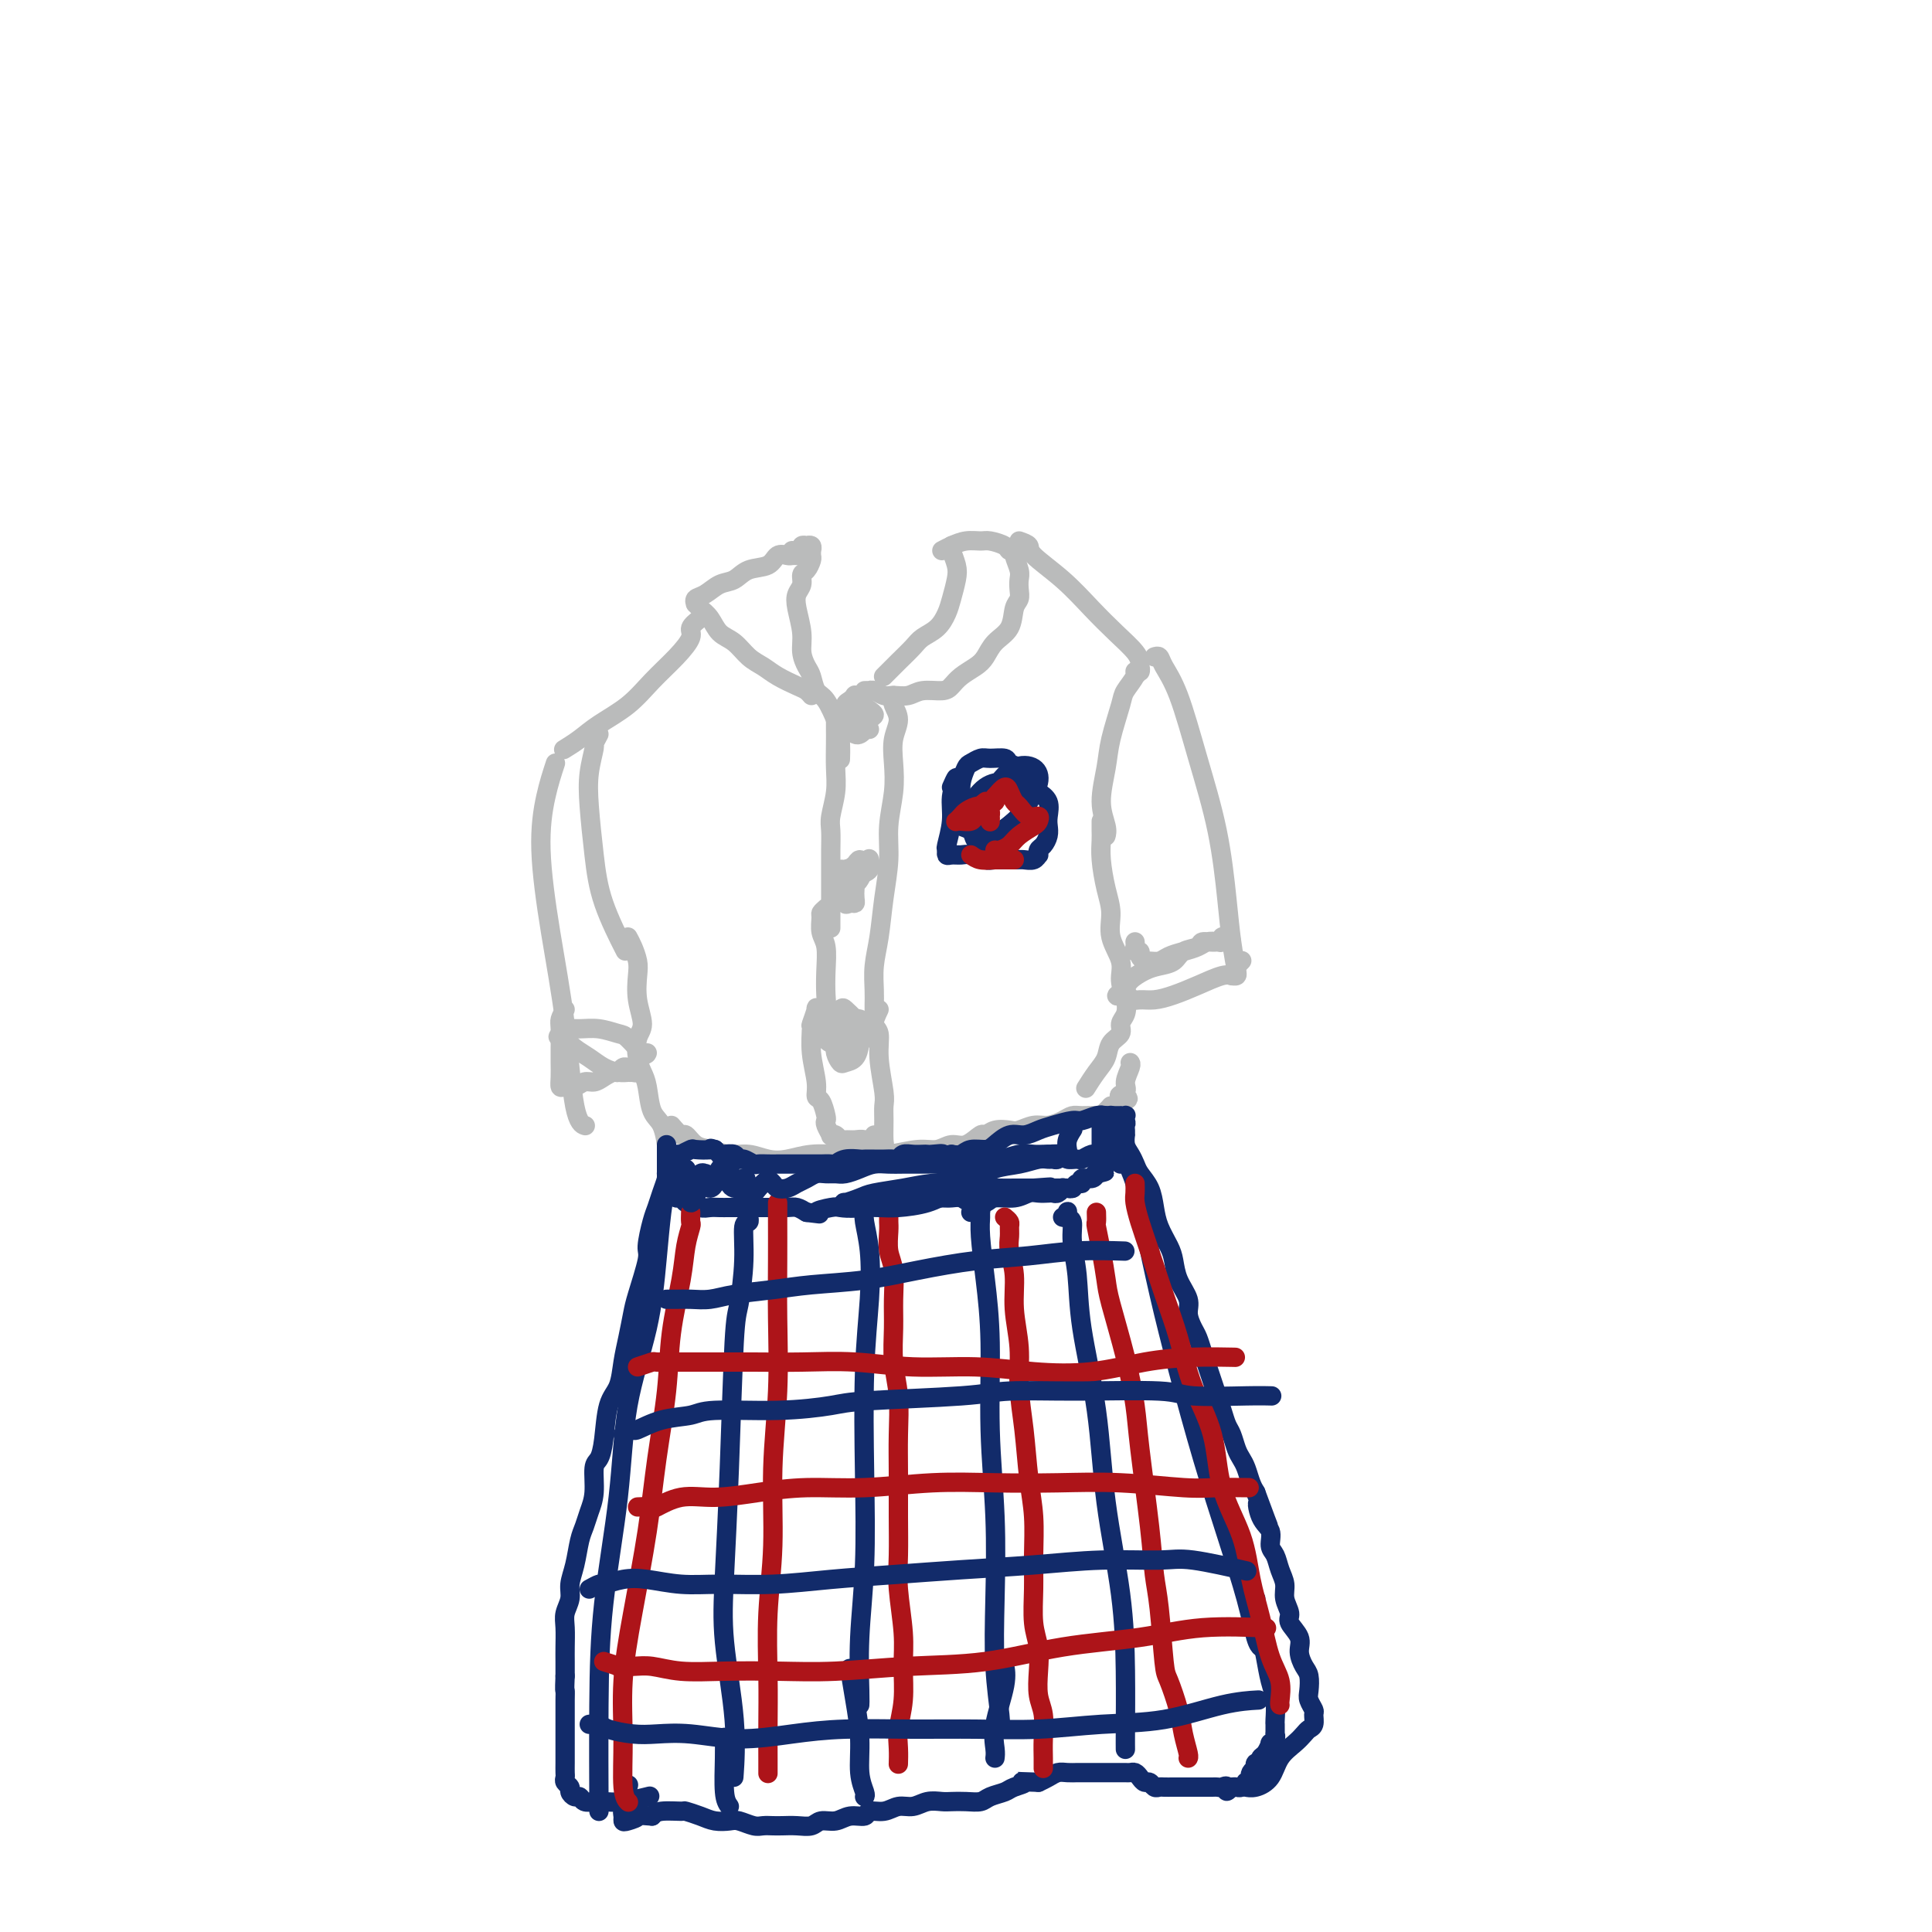 <svg viewBox='0 0 400 400' version='1.1' xmlns='http://www.w3.org/2000/svg' xmlns:xlink='http://www.w3.org/1999/xlink'><g fill='none' stroke='rgb(186,187,187)' stroke-width='4' stroke-linecap='round' stroke-linejoin='round'><path d='M165,115c-0.361,-0.015 -0.722,-0.030 -1,0c-0.278,0.030 -0.472,0.106 -1,0c-0.528,-0.106 -1.390,-0.394 -2,0c-0.610,0.394 -0.968,1.471 -2,2c-1.032,0.529 -2.739,0.508 -4,1c-1.261,0.492 -2.075,1.495 -3,2c-0.925,0.505 -1.961,0.513 -3,1c-1.039,0.487 -2.080,1.453 -3,2c-0.920,0.547 -1.719,0.673 -2,1c-0.281,0.327 -0.046,0.854 0,1c0.046,0.146 -0.098,-0.089 0,0c0.098,0.089 0.438,0.503 1,1c0.562,0.497 1.347,1.078 2,2c0.653,0.922 1.174,2.186 2,3c0.826,0.814 1.958,1.177 3,2c1.042,0.823 1.995,2.104 3,3c1.005,0.896 2.063,1.407 3,2c0.937,0.593 1.754,1.269 3,2c1.246,0.731 2.922,1.515 4,2c1.078,0.485 1.560,0.669 2,1c0.440,0.331 0.840,0.809 1,1c0.160,0.191 0.080,0.096 0,0'/><path d='M164,114c0.878,0.113 1.756,0.225 2,0c0.244,-0.225 -0.145,-0.788 0,-1c0.145,-0.212 0.823,-0.072 1,0c0.177,0.072 -0.149,0.075 0,0c0.149,-0.075 0.773,-0.228 1,0c0.227,0.228 0.058,0.839 0,1c-0.058,0.161 -0.006,-0.126 0,0c0.006,0.126 -0.036,0.667 0,1c0.036,0.333 0.150,0.459 0,1c-0.150,0.541 -0.563,1.497 -1,2c-0.437,0.503 -0.898,0.553 -1,1c-0.102,0.447 0.154,1.291 0,2c-0.154,0.709 -0.718,1.282 -1,2c-0.282,0.718 -0.283,1.581 0,3c0.283,1.419 0.849,3.396 1,5c0.151,1.604 -0.112,2.836 0,4c0.112,1.164 0.598,2.260 1,3c0.402,0.740 0.721,1.124 1,2c0.279,0.876 0.518,2.245 1,3c0.482,0.755 1.207,0.896 2,2c0.793,1.104 1.655,3.173 2,4c0.345,0.827 0.172,0.414 0,0'/><path d='M197,113c0.029,-0.039 0.057,-0.078 0,0c-0.057,0.078 -0.200,0.275 0,1c0.200,0.725 0.742,1.980 1,3c0.258,1.020 0.231,1.807 0,3c-0.231,1.193 -0.666,2.794 -1,4c-0.334,1.206 -0.568,2.017 -1,3c-0.432,0.983 -1.061,2.137 -2,3c-0.939,0.863 -2.189,1.436 -3,2c-0.811,0.564 -1.184,1.118 -2,2c-0.816,0.882 -2.075,2.093 -3,3c-0.925,0.907 -1.516,1.511 -2,2c-0.484,0.489 -0.862,0.863 -1,1c-0.138,0.137 -0.037,0.037 0,0c0.037,-0.037 0.011,-0.011 0,0c-0.011,0.011 -0.005,0.005 0,0'/><path d='M195,114c0.586,-0.308 1.173,-0.616 2,-1c0.827,-0.384 1.895,-0.845 3,-1c1.105,-0.155 2.248,-0.003 3,0c0.752,0.003 1.115,-0.142 2,0c0.885,0.142 2.294,0.569 3,1c0.706,0.431 0.711,0.864 1,1c0.289,0.136 0.862,-0.024 1,0c0.138,0.024 -0.158,0.233 0,1c0.158,0.767 0.771,2.090 1,3c0.229,0.910 0.074,1.405 0,2c-0.074,0.595 -0.068,1.289 0,2c0.068,0.711 0.198,1.440 0,2c-0.198,0.560 -0.723,0.951 -1,2c-0.277,1.049 -0.304,2.756 -1,4c-0.696,1.244 -2.060,2.024 -3,3c-0.940,0.976 -1.457,2.146 -2,3c-0.543,0.854 -1.111,1.391 -2,2c-0.889,0.609 -2.100,1.292 -3,2c-0.900,0.708 -1.491,1.443 -2,2c-0.509,0.557 -0.937,0.935 -2,1c-1.063,0.065 -2.761,-0.182 -4,0c-1.239,0.182 -2.021,0.795 -3,1c-0.979,0.205 -2.156,0.002 -3,0c-0.844,-0.002 -1.354,0.196 -2,0c-0.646,-0.196 -1.427,-0.784 -2,-1c-0.573,-0.216 -0.937,-0.058 -1,0c-0.063,0.058 0.175,0.016 0,0c-0.175,-0.016 -0.764,-0.004 -1,0c-0.236,0.004 -0.118,0.002 0,0'/><path d='M179,144c-0.304,-0.007 -0.607,-0.014 -1,0c-0.393,0.014 -0.875,0.049 -1,0c-0.125,-0.049 0.106,-0.180 0,0c-0.106,0.180 -0.550,0.673 -1,1c-0.450,0.327 -0.905,0.487 -1,1c-0.095,0.513 0.171,1.378 0,2c-0.171,0.622 -0.778,1.002 -1,2c-0.222,0.998 -0.060,2.615 0,4c0.060,1.385 0.017,2.539 0,3c-0.017,0.461 -0.009,0.231 0,0'/><path d='M174,147c-0.423,0.441 -0.845,0.882 -1,1c-0.155,0.118 -0.042,-0.087 0,0c0.042,0.087 0.012,0.465 0,1c-0.012,0.535 -0.007,1.228 0,2c0.007,0.772 0.016,1.623 0,3c-0.016,1.377 -0.057,3.281 0,5c0.057,1.719 0.211,3.254 0,5c-0.211,1.746 -0.789,3.701 -1,5c-0.211,1.299 -0.057,1.940 0,3c0.057,1.060 0.015,2.538 0,4c-0.015,1.462 -0.004,2.907 0,4c0.004,1.093 0.001,1.834 0,3c-0.001,1.166 -0.000,2.756 0,4c0.000,1.244 0.000,2.143 0,3c-0.000,0.857 -0.000,1.674 0,2c0.000,0.326 0.000,0.163 0,0'/><path d='M171,188c-0.431,0.384 -0.861,0.769 -1,1c-0.139,0.231 0.015,0.309 0,1c-0.015,0.691 -0.199,1.995 0,3c0.199,1.005 0.782,1.711 1,3c0.218,1.289 0.073,3.162 0,5c-0.073,1.838 -0.073,3.640 0,5c0.073,1.360 0.220,2.276 0,3c-0.220,0.724 -0.806,1.256 -1,2c-0.194,0.744 0.004,1.701 0,2c-0.004,0.299 -0.209,-0.060 0,0c0.209,0.060 0.833,0.538 1,1c0.167,0.462 -0.121,0.909 0,1c0.121,0.091 0.653,-0.175 1,0c0.347,0.175 0.510,0.789 1,1c0.490,0.211 1.308,0.018 2,0c0.692,-0.018 1.258,0.140 2,0c0.742,-0.140 1.661,-0.576 2,-1c0.339,-0.424 0.097,-0.835 0,-1c-0.097,-0.165 -0.048,-0.082 0,0'/><path d='M185,144c-0.143,0.596 -0.286,1.192 0,2c0.286,0.808 1.001,1.827 1,3c-0.001,1.173 -0.717,2.499 -1,4c-0.283,1.501 -0.131,3.178 0,5c0.131,1.822 0.243,3.788 0,6c-0.243,2.212 -0.839,4.670 -1,7c-0.161,2.330 0.115,4.532 0,7c-0.115,2.468 -0.619,5.203 -1,8c-0.381,2.797 -0.638,5.655 -1,8c-0.362,2.345 -0.829,4.176 -1,6c-0.171,1.824 -0.046,3.640 0,5c0.046,1.360 0.012,2.263 0,3c-0.012,0.737 -0.003,1.308 0,2c0.003,0.692 0.001,1.505 0,2c-0.001,0.495 -0.000,0.672 0,1c0.000,0.328 0.000,0.808 0,1c-0.000,0.192 -0.000,0.096 0,0'/><path d='M211,112c0.874,0.308 1.748,0.616 2,1c0.252,0.384 -0.118,0.844 1,2c1.118,1.156 3.725,3.007 6,5c2.275,1.993 4.217,4.128 6,6c1.783,1.872 3.406,3.481 5,5c1.594,1.519 3.160,2.947 4,4c0.840,1.053 0.954,1.729 1,2c0.046,0.271 0.023,0.135 0,0'/><path d='M145,128c-0.904,0.708 -1.807,1.417 -2,2c-0.193,0.583 0.325,1.041 0,2c-0.325,0.959 -1.493,2.420 -3,4c-1.507,1.580 -3.354,3.278 -5,5c-1.646,1.722 -3.093,3.467 -5,5c-1.907,1.533 -4.274,2.854 -6,4c-1.726,1.146 -2.811,2.116 -4,3c-1.189,0.884 -2.483,1.681 -3,2c-0.517,0.319 -0.259,0.159 0,0'/><path d='M239,136c0.376,-0.124 0.751,-0.249 1,0c0.249,0.249 0.371,0.871 1,2c0.629,1.129 1.765,2.764 3,6c1.235,3.236 2.569,8.073 4,13c1.431,4.927 2.958,9.945 4,15c1.042,5.055 1.599,10.149 2,14c0.401,3.851 0.646,6.460 1,9c0.354,2.540 0.815,5.011 1,6c0.185,0.989 0.092,0.494 0,0'/><path d='M115,158c-0.693,2.109 -1.385,4.218 -2,7c-0.615,2.782 -1.152,6.238 -1,11c0.152,4.762 0.994,10.831 2,17c1.006,6.169 2.177,12.437 3,19c0.823,6.563 1.299,13.421 2,17c0.701,3.579 1.629,3.880 2,4c0.371,0.120 0.186,0.060 0,0'/><path d='M235,140c0.423,-0.451 0.847,-0.902 1,-1c0.153,-0.098 0.037,0.155 0,0c-0.037,-0.155 0.006,-0.720 0,-1c-0.006,-0.280 -0.061,-0.275 0,0c0.061,0.275 0.239,0.822 0,1c-0.239,0.178 -0.894,-0.011 -1,0c-0.106,0.011 0.337,0.222 0,1c-0.337,0.778 -1.454,2.121 -2,3c-0.546,0.879 -0.521,1.292 -1,3c-0.479,1.708 -1.463,4.710 -2,7c-0.537,2.290 -0.627,3.868 -1,6c-0.373,2.132 -1.028,4.819 -1,7c0.028,2.181 0.738,3.856 1,5c0.262,1.144 0.075,1.755 0,2c-0.075,0.245 -0.037,0.122 0,0'/><path d='M124,152c-0.451,0.844 -0.903,1.688 -1,2c-0.097,0.312 0.160,0.091 0,1c-0.160,0.909 -0.736,2.949 -1,5c-0.264,2.051 -0.217,4.113 0,7c0.217,2.887 0.605,6.599 1,10c0.395,3.401 0.799,6.493 2,10c1.201,3.507 3.200,7.431 4,9c0.800,1.569 0.400,0.785 0,0'/><path d='M130,194c0.312,0.566 0.624,1.131 1,2c0.376,0.869 0.815,2.041 1,3c0.185,0.959 0.115,1.705 0,3c-0.115,1.295 -0.277,3.137 0,5c0.277,1.863 0.992,3.746 1,5c0.008,1.254 -0.689,1.880 -1,3c-0.311,1.120 -0.234,2.734 0,4c0.234,1.266 0.627,2.182 1,3c0.373,0.818 0.727,1.537 1,3c0.273,1.463 0.465,3.671 1,5c0.535,1.329 1.413,1.781 2,3c0.587,1.219 0.882,3.205 1,4c0.118,0.795 0.059,0.397 0,0'/><path d='M228,170c-0.006,0.700 -0.011,1.400 0,2c0.011,0.600 0.039,1.100 0,2c-0.039,0.900 -0.146,2.201 0,4c0.146,1.799 0.546,4.098 1,6c0.454,1.902 0.962,3.408 1,5c0.038,1.592 -0.395,3.270 0,5c0.395,1.730 1.618,3.513 2,5c0.382,1.487 -0.078,2.678 0,4c0.078,1.322 0.693,2.776 1,4c0.307,1.224 0.304,2.218 0,3c-0.304,0.782 -0.910,1.353 -1,2c-0.090,0.647 0.336,1.372 0,2c-0.336,0.628 -1.435,1.160 -2,2c-0.565,0.840 -0.595,1.988 -1,3c-0.405,1.012 -1.186,1.888 -2,3c-0.814,1.112 -1.661,2.461 -2,3c-0.339,0.539 -0.169,0.270 0,0'/><path d='M139,233c0.775,0.900 1.550,1.800 2,2c0.450,0.200 0.573,-0.301 1,0c0.427,0.301 1.156,1.405 2,2c0.844,0.595 1.803,0.682 3,1c1.197,0.318 2.632,0.866 4,1c1.368,0.134 2.669,-0.146 4,0c1.331,0.146 2.694,0.718 4,1c1.306,0.282 2.556,0.273 4,0c1.444,-0.273 3.082,-0.809 5,-1c1.918,-0.191 4.116,-0.036 6,0c1.884,0.036 3.452,-0.047 5,0c1.548,0.047 3.075,0.225 5,0c1.925,-0.225 4.250,-0.853 6,-1c1.750,-0.147 2.927,0.186 4,0c1.073,-0.186 2.044,-0.891 3,-1c0.956,-0.109 1.898,0.377 3,0c1.102,-0.377 2.363,-1.617 3,-2c0.637,-0.383 0.649,0.089 1,0c0.351,-0.089 1.041,-0.741 2,-1c0.959,-0.259 2.186,-0.125 3,0c0.814,0.125 1.216,0.240 2,0c0.784,-0.240 1.952,-0.835 3,-1c1.048,-0.165 1.976,0.099 3,0c1.024,-0.099 2.143,-0.561 3,-1c0.857,-0.439 1.451,-0.855 2,-1c0.549,-0.145 1.054,-0.018 2,0c0.946,0.018 2.331,-0.072 3,0c0.669,0.072 0.620,0.306 1,0c0.380,-0.306 1.190,-1.153 2,-2'/><path d='M230,229c5.957,-1.805 2.850,-1.818 2,-2c-0.850,-0.182 0.557,-0.532 1,-1c0.443,-0.468 -0.077,-1.053 0,-2c0.077,-0.947 0.752,-2.255 1,-3c0.248,-0.745 0.071,-0.927 0,-1c-0.071,-0.073 -0.035,-0.036 0,0'/><path d='M170,212c0.122,-0.756 0.243,-1.513 0,-2c-0.243,-0.487 -0.851,-0.705 -1,-1c-0.149,-0.295 0.160,-0.666 0,0c-0.160,0.666 -0.790,2.368 -1,3c-0.210,0.632 -0.001,0.195 0,1c0.001,0.805 -0.206,2.853 0,5c0.206,2.147 0.826,4.393 1,6c0.174,1.607 -0.098,2.576 0,3c0.098,0.424 0.566,0.303 1,1c0.434,0.697 0.833,2.211 1,3c0.167,0.789 0.100,0.851 0,1c-0.100,0.149 -0.234,0.383 0,1c0.234,0.617 0.835,1.615 1,2c0.165,0.385 -0.107,0.156 0,0c0.107,-0.156 0.595,-0.239 1,0c0.405,0.239 0.729,0.800 1,1c0.271,0.200 0.489,0.040 1,0c0.511,-0.040 1.314,0.042 2,0c0.686,-0.042 1.256,-0.207 2,0c0.744,0.207 1.662,0.787 2,1c0.338,0.213 0.097,0.061 0,0c-0.097,-0.061 -0.048,-0.030 0,0'/><path d='M182,209c-0.544,1.142 -1.088,2.283 -1,3c0.088,0.717 0.808,1.009 1,2c0.192,0.991 -0.145,2.682 0,5c0.145,2.318 0.772,5.263 1,7c0.228,1.737 0.057,2.267 0,3c-0.057,0.733 -0.000,1.671 0,3c0.000,1.329 -0.056,3.050 0,4c0.056,0.950 0.225,1.130 0,1c-0.225,-0.130 -0.844,-0.571 -1,-1c-0.156,-0.429 0.150,-0.846 0,-1c-0.150,-0.154 -0.757,-0.044 -1,0c-0.243,0.044 -0.121,0.022 0,0'/><path d='M175,215c-0.843,-0.518 -1.687,-1.035 -2,-1c-0.313,0.035 -0.096,0.623 0,1c0.096,0.377 0.071,0.545 0,1c-0.071,0.455 -0.187,1.199 0,2c0.187,0.801 0.678,1.659 1,2c0.322,0.341 0.477,0.167 1,0c0.523,-0.167 1.415,-0.325 2,-1c0.585,-0.675 0.862,-1.867 1,-3c0.138,-1.133 0.135,-2.206 0,-3c-0.135,-0.794 -0.404,-1.307 -1,-2c-0.596,-0.693 -1.519,-1.566 -2,-2c-0.481,-0.434 -0.520,-0.429 -1,0c-0.480,0.429 -1.402,1.282 -2,2c-0.598,0.718 -0.872,1.300 -1,2c-0.128,0.700 -0.112,1.516 0,2c0.112,0.484 0.318,0.635 1,1c0.682,0.365 1.841,0.946 3,1c1.159,0.054 2.319,-0.417 3,-1c0.681,-0.583 0.883,-1.278 1,-2c0.117,-0.722 0.151,-1.472 0,-2c-0.151,-0.528 -0.485,-0.835 -1,-1c-0.515,-0.165 -1.210,-0.188 -2,0c-0.790,0.188 -1.676,0.586 -2,1c-0.324,0.414 -0.087,0.842 0,1c0.087,0.158 0.025,0.045 0,0c-0.025,-0.045 -0.012,-0.023 0,0'/><path d='M176,184c-0.506,1.273 -1.011,2.545 -1,3c0.011,0.455 0.540,0.092 1,0c0.460,-0.092 0.852,0.087 1,0c0.148,-0.087 0.051,-0.440 0,-1c-0.051,-0.560 -0.056,-1.327 0,-2c0.056,-0.673 0.172,-1.250 0,-2c-0.172,-0.750 -0.632,-1.671 -1,-2c-0.368,-0.329 -0.646,-0.064 -1,0c-0.354,0.064 -0.785,-0.073 -1,0c-0.215,0.073 -0.212,0.357 0,1c0.212,0.643 0.635,1.643 1,2c0.365,0.357 0.673,0.069 1,0c0.327,-0.069 0.673,0.082 1,0c0.327,-0.082 0.635,-0.397 1,-1c0.365,-0.603 0.787,-1.493 1,-2c0.213,-0.507 0.218,-0.630 0,-1c-0.218,-0.370 -0.659,-0.989 -1,-1c-0.341,-0.011 -0.581,0.584 -1,1c-0.419,0.416 -1.016,0.654 -1,1c0.016,0.346 0.645,0.800 1,1c0.355,0.200 0.435,0.146 1,0c0.565,-0.146 1.614,-0.386 2,-1c0.386,-0.614 0.110,-1.604 0,-2c-0.110,-0.396 -0.055,-0.198 0,0'/><path d='M180,151c-0.342,-0.708 -0.685,-1.416 -1,-2c-0.315,-0.584 -0.603,-1.042 -1,-1c-0.397,0.042 -0.902,0.586 -1,1c-0.098,0.414 0.211,0.697 0,1c-0.211,0.303 -0.944,0.624 -1,1c-0.056,0.376 0.564,0.805 1,1c0.436,0.195 0.688,0.154 1,0c0.312,-0.154 0.684,-0.421 1,-1c0.316,-0.579 0.575,-1.469 1,-2c0.425,-0.531 1.017,-0.703 1,-1c-0.017,-0.297 -0.642,-0.721 -1,-1c-0.358,-0.279 -0.450,-0.415 -1,0c-0.550,0.415 -1.560,1.379 -2,2c-0.440,0.621 -0.311,0.898 0,1c0.311,0.102 0.803,0.029 1,0c0.197,-0.029 0.098,-0.015 0,0'/><path d='M235,195c0.032,0.303 0.064,0.607 0,1c-0.064,0.393 -0.225,0.876 0,1c0.225,0.124 0.837,-0.109 1,0c0.163,0.109 -0.123,0.562 0,1c0.123,0.438 0.654,0.860 1,1c0.346,0.140 0.505,-0.004 1,0c0.495,0.004 1.326,0.155 2,0c0.674,-0.155 1.192,-0.616 2,-1c0.808,-0.384 1.905,-0.690 3,-1c1.095,-0.310 2.187,-0.623 3,-1c0.813,-0.377 1.346,-0.819 2,-1c0.654,-0.181 1.428,-0.101 2,0c0.572,0.101 0.943,0.223 1,0c0.057,-0.223 -0.199,-0.792 0,-1c0.199,-0.208 0.853,-0.057 1,0c0.147,0.057 -0.214,0.019 0,0c0.214,-0.019 1.003,-0.020 1,0c-0.003,0.020 -0.797,0.061 -1,0c-0.203,-0.061 0.184,-0.225 0,0c-0.184,0.225 -0.940,0.837 -2,1c-1.060,0.163 -2.422,-0.125 -3,0c-0.578,0.125 -0.370,0.663 -1,1c-0.630,0.337 -2.099,0.475 -3,1c-0.901,0.525 -1.236,1.439 -2,2c-0.764,0.561 -1.957,0.769 -3,1c-1.043,0.231 -1.935,0.485 -3,1c-1.065,0.515 -2.304,1.290 -3,2c-0.696,0.710 -0.848,1.355 -1,2'/><path d='M233,205c-3.441,1.867 -1.044,1.034 0,1c1.044,-0.034 0.735,0.732 1,1c0.265,0.268 1.103,0.040 2,0c0.897,-0.040 1.852,0.109 3,0c1.148,-0.109 2.489,-0.474 4,-1c1.511,-0.526 3.193,-1.212 5,-2c1.807,-0.788 3.738,-1.678 5,-2c1.262,-0.322 1.855,-0.076 2,0c0.145,0.076 -0.158,-0.017 0,0c0.158,0.017 0.778,0.144 1,0c0.222,-0.144 0.045,-0.561 0,-1c-0.045,-0.439 0.040,-0.902 0,-1c-0.040,-0.098 -0.207,0.170 0,0c0.207,-0.170 0.787,-0.778 1,-1c0.213,-0.222 0.057,-0.060 0,0c-0.057,0.060 -0.016,0.017 0,0c0.016,-0.017 0.008,-0.009 0,0'/><path d='M117,209c-0.423,0.721 -0.845,1.442 -1,2c-0.155,0.558 -0.042,0.952 0,2c0.042,1.048 0.013,2.750 0,4c-0.013,1.250 -0.012,2.049 0,3c0.012,0.951 0.033,2.055 0,3c-0.033,0.945 -0.122,1.732 0,2c0.122,0.268 0.455,0.017 1,0c0.545,-0.017 1.301,0.202 2,0c0.699,-0.202 1.339,-0.824 2,-1c0.661,-0.176 1.343,0.092 2,0c0.657,-0.092 1.289,-0.546 2,-1c0.711,-0.454 1.499,-0.907 2,-1c0.501,-0.093 0.713,0.175 1,0c0.287,-0.175 0.647,-0.793 1,-1c0.353,-0.207 0.698,-0.003 1,0c0.302,0.003 0.560,-0.195 1,0c0.440,0.195 1.062,0.784 1,1c-0.062,0.216 -0.806,0.058 -1,0c-0.194,-0.058 0.163,-0.018 0,0c-0.163,0.018 -0.847,0.013 -1,0c-0.153,-0.013 0.226,-0.034 0,0c-0.226,0.034 -1.058,0.122 -2,0c-0.942,-0.122 -1.995,-0.455 -3,-1c-1.005,-0.545 -1.963,-1.300 -3,-2c-1.037,-0.700 -2.153,-1.343 -3,-2c-0.847,-0.657 -1.423,-1.329 -2,-2'/><path d='M117,215c-2.231,-0.884 -1.308,-0.094 -1,0c0.308,0.094 0.002,-0.507 0,-1c-0.002,-0.493 0.302,-0.877 1,-1c0.698,-0.123 1.791,0.017 3,0c1.209,-0.017 2.534,-0.190 4,0c1.466,0.190 3.072,0.744 4,1c0.928,0.256 1.176,0.213 2,1c0.824,0.787 2.222,2.404 3,3c0.778,0.596 0.937,0.170 1,0c0.063,-0.170 0.032,-0.085 0,0'/></g>
<g fill='none' stroke='rgb(18,43,106)' stroke-width='4' stroke-linecap='round' stroke-linejoin='round'><path d='M138,237c0.000,0.335 0.000,0.671 0,1c-0.000,0.329 -0.000,0.652 0,1c0.000,0.348 0.000,0.723 0,1c-0.000,0.277 -0.000,0.457 0,1c0.000,0.543 0.000,1.451 0,2c-0.000,0.549 -0.001,0.740 0,1c0.001,0.260 0.003,0.590 0,1c-0.003,0.410 -0.012,0.898 0,1c0.012,0.102 0.045,-0.184 0,0c-0.045,0.184 -0.166,0.838 0,1c0.166,0.162 0.621,-0.168 1,0c0.379,0.168 0.682,0.833 1,1c0.318,0.167 0.651,-0.166 1,0c0.349,0.166 0.712,0.829 1,1c0.288,0.171 0.499,-0.150 1,0c0.501,0.150 1.293,0.772 2,1c0.707,0.228 1.330,0.061 2,0c0.670,-0.061 1.387,-0.016 2,0c0.613,0.016 1.122,0.004 2,0c0.878,-0.004 2.126,-0.001 3,0c0.874,0.001 1.375,-0.000 2,0c0.625,0.000 1.375,0.003 2,0c0.625,-0.003 1.126,-0.011 2,0c0.874,0.011 2.120,0.041 3,0c0.880,-0.041 1.394,-0.155 2,0c0.606,0.155 1.303,0.577 2,1'/><path d='M167,251c4.470,0.524 2.145,0.332 2,0c-0.145,-0.332 1.890,-0.806 3,-1c1.110,-0.194 1.293,-0.108 2,0c0.707,0.108 1.936,0.239 3,0c1.064,-0.239 1.962,-0.849 3,-1c1.038,-0.151 2.216,0.156 3,0c0.784,-0.156 1.172,-0.774 2,-1c0.828,-0.226 2.094,-0.060 3,0c0.906,0.060 1.450,0.015 2,0c0.550,-0.015 1.105,-0.001 2,0c0.895,0.001 2.131,-0.013 3,0c0.869,0.013 1.372,0.052 2,0c0.628,-0.052 1.382,-0.195 2,0c0.618,0.195 1.100,0.728 2,1c0.900,0.272 2.219,0.283 3,0c0.781,-0.283 1.025,-0.860 2,-1c0.975,-0.140 2.681,0.158 4,0c1.319,-0.158 2.251,-0.773 3,-1c0.749,-0.227 1.315,-0.064 2,0c0.685,0.064 1.489,0.031 2,0c0.511,-0.031 0.728,-0.061 1,0c0.272,0.061 0.598,0.214 1,0c0.402,-0.214 0.881,-0.793 1,-1c0.119,-0.207 -0.122,-0.040 0,0c0.122,0.040 0.605,-0.046 1,0c0.395,0.046 0.701,0.223 1,0c0.299,-0.223 0.591,-0.847 1,-1c0.409,-0.153 0.934,0.165 1,0c0.066,-0.165 -0.328,-0.814 0,-1c0.328,-0.186 1.380,0.090 2,0c0.620,-0.090 0.810,-0.545 1,-1'/><path d='M227,243c3.515,-0.880 0.801,-0.081 0,0c-0.801,0.081 0.310,-0.556 1,-1c0.690,-0.444 0.960,-0.696 1,-1c0.040,-0.304 -0.148,-0.662 0,-1c0.148,-0.338 0.632,-0.658 1,-1c0.368,-0.342 0.621,-0.707 1,-1c0.379,-0.293 0.886,-0.513 1,-1c0.114,-0.487 -0.164,-1.241 0,-2c0.164,-0.759 0.772,-1.524 1,-2c0.228,-0.476 0.077,-0.663 0,-1c-0.077,-0.337 -0.081,-0.822 0,-1c0.081,-0.178 0.247,-0.048 0,0c-0.247,0.048 -0.906,0.013 -1,0c-0.094,-0.013 0.376,-0.005 0,0c-0.376,0.005 -1.600,0.005 -2,0c-0.400,-0.005 0.022,-0.016 0,0c-0.022,0.016 -0.488,0.060 -1,0c-0.512,-0.060 -1.071,-0.224 -2,0c-0.929,0.224 -2.230,0.835 -3,1c-0.770,0.165 -1.010,-0.115 -2,0c-0.990,0.115 -2.730,0.626 -4,1c-1.270,0.374 -2.068,0.612 -3,1c-0.932,0.388 -1.997,0.926 -3,1c-1.003,0.074 -1.945,-0.316 -3,0c-1.055,0.316 -2.222,1.339 -3,2c-0.778,0.661 -1.167,0.961 -2,1c-0.833,0.039 -2.109,-0.182 -3,0c-0.891,0.182 -1.397,0.766 -2,1c-0.603,0.234 -1.301,0.117 -2,0'/><path d='M197,239c-5.915,1.083 -2.701,0.290 -2,0c0.701,-0.290 -1.111,-0.079 -2,0c-0.889,0.079 -0.854,0.025 -1,0c-0.146,-0.025 -0.472,-0.021 -1,0c-0.528,0.021 -1.258,0.058 -2,0c-0.742,-0.058 -1.497,-0.212 -2,0c-0.503,0.212 -0.755,0.789 -1,1c-0.245,0.211 -0.484,0.057 -1,0c-0.516,-0.057 -1.311,-0.016 -2,0c-0.689,0.016 -1.274,0.008 -2,0c-0.726,-0.008 -1.594,-0.016 -2,0c-0.406,0.016 -0.349,0.057 -1,0c-0.651,-0.057 -2.009,-0.211 -3,0c-0.991,0.211 -1.617,0.789 -2,1c-0.383,0.211 -0.525,0.057 -1,0c-0.475,-0.057 -1.283,-0.015 -2,0c-0.717,0.015 -1.343,0.004 -2,0c-0.657,-0.004 -1.345,-0.001 -2,0c-0.655,0.001 -1.279,-0.000 -2,0c-0.721,0.000 -1.540,0.001 -2,0c-0.460,-0.001 -0.561,-0.004 -1,0c-0.439,0.004 -1.217,0.016 -2,0c-0.783,-0.016 -1.571,-0.061 -2,0c-0.429,0.061 -0.500,0.227 -1,0c-0.500,-0.227 -1.430,-0.846 -2,-1c-0.570,-0.154 -0.779,0.155 -1,0c-0.221,-0.155 -0.454,-0.776 -1,-1c-0.546,-0.224 -1.404,-0.050 -2,0c-0.596,0.050 -0.930,-0.025 -1,0c-0.070,0.025 0.123,0.150 0,0c-0.123,-0.150 -0.561,-0.575 -1,-1'/><path d='M148,238c-1.444,-0.468 -0.554,-0.140 -1,0c-0.446,0.140 -2.227,0.090 -3,0c-0.773,-0.090 -0.537,-0.221 -1,0c-0.463,0.221 -1.626,0.792 -2,1c-0.374,0.208 0.041,0.051 0,0c-0.041,-0.051 -0.539,0.003 -1,0c-0.461,-0.003 -0.884,-0.064 -1,0c-0.116,0.064 0.074,0.252 0,1c-0.074,0.748 -0.412,2.056 0,3c0.412,0.944 1.572,1.523 2,2c0.428,0.477 0.122,0.850 0,1c-0.122,0.150 -0.061,0.075 0,0'/><path d='M232,241c-0.008,-0.874 -0.016,-1.747 0,-2c0.016,-0.253 0.055,0.115 0,0c-0.055,-0.115 -0.205,-0.712 0,-1c0.205,-0.288 0.764,-0.268 1,0c0.236,0.268 0.149,0.784 0,1c-0.149,0.216 -0.358,0.131 0,1c0.358,0.869 1.284,2.693 2,5c0.716,2.307 1.223,5.097 2,9c0.777,3.903 1.826,8.918 3,14c1.174,5.082 2.475,10.230 4,16c1.525,5.770 3.274,12.163 5,18c1.726,5.837 3.429,11.119 5,16c1.571,4.881 3.009,9.360 4,13c0.991,3.640 1.536,6.442 2,8c0.464,1.558 0.847,1.874 1,2c0.153,0.126 0.077,0.063 0,0'/><path d='M138,245c-0.340,1.729 -0.681,3.458 -1,6c-0.319,2.542 -0.618,5.896 -1,10c-0.382,4.104 -0.849,8.958 -2,14c-1.151,5.042 -2.988,10.272 -4,16c-1.012,5.728 -1.199,11.955 -2,19c-0.801,7.045 -2.215,14.909 -3,22c-0.785,7.091 -0.942,13.409 -1,21c-0.058,7.591 -0.017,16.455 0,20c0.017,3.545 0.008,1.773 0,0'/><path d='M155,252c-0.032,-0.122 -0.064,-0.243 0,0c0.064,0.243 0.224,0.851 0,1c-0.224,0.149 -0.834,-0.162 -1,1c-0.166,1.162 0.110,3.797 0,7c-0.110,3.203 -0.606,6.974 -1,9c-0.394,2.026 -0.687,2.308 -1,8c-0.313,5.692 -0.648,16.795 -1,26c-0.352,9.205 -0.721,16.514 -1,22c-0.279,5.486 -0.466,9.151 0,14c0.466,4.849 1.587,10.882 2,16c0.413,5.118 0.118,9.319 0,11c-0.118,1.681 -0.059,0.840 0,0'/><path d='M179,251c0.028,-0.103 0.056,-0.206 0,0c-0.056,0.206 -0.197,0.720 0,2c0.197,1.280 0.733,3.326 1,6c0.267,2.674 0.264,5.977 0,10c-0.264,4.023 -0.789,8.765 -1,15c-0.211,6.235 -0.109,13.961 0,21c0.109,7.039 0.225,13.389 0,19c-0.225,5.611 -0.792,10.483 -1,15c-0.208,4.517 -0.056,8.678 0,11c0.056,2.322 0.016,2.806 0,3c-0.016,0.194 -0.008,0.097 0,0'/><path d='M201,251c0.309,-0.396 0.618,-0.791 1,-1c0.382,-0.209 0.837,-0.231 1,0c0.163,0.231 0.034,0.716 0,1c-0.034,0.284 0.028,0.367 0,1c-0.028,0.633 -0.148,1.816 0,4c0.148,2.184 0.562,5.369 1,9c0.438,3.631 0.901,7.709 1,13c0.099,5.291 -0.166,11.796 0,18c0.166,6.204 0.762,12.107 1,18c0.238,5.893 0.116,11.775 0,17c-0.116,5.225 -0.227,9.792 0,14c0.227,4.208 0.792,8.056 1,10c0.208,1.944 0.059,1.984 0,2c-0.059,0.016 -0.030,0.008 0,0'/><path d='M220,252c0.425,0.106 0.850,0.211 1,0c0.150,-0.211 0.025,-0.740 0,-1c-0.025,-0.260 0.049,-0.251 0,0c-0.049,0.251 -0.222,0.743 0,1c0.222,0.257 0.840,0.278 1,1c0.160,0.722 -0.138,2.143 0,4c0.138,1.857 0.713,4.149 1,7c0.287,2.851 0.287,6.262 1,11c0.713,4.738 2.138,10.802 3,17c0.862,6.198 1.159,12.530 2,19c0.841,6.470 2.225,13.079 3,19c0.775,5.921 0.940,11.154 1,16c0.060,4.846 0.016,9.305 0,12c-0.016,2.695 -0.005,3.627 0,4c0.005,0.373 0.002,0.186 0,0'/><path d='M260,331c-0.512,0.822 -1.024,1.644 -1,2c0.024,0.356 0.585,0.246 1,1c0.415,0.754 0.686,2.370 1,4c0.314,1.630 0.673,3.273 1,5c0.327,1.727 0.624,3.539 1,5c0.376,1.461 0.833,2.573 1,4c0.167,1.427 0.045,3.171 0,4c-0.045,0.829 -0.012,0.744 0,1c0.012,0.256 0.003,0.852 0,1c-0.003,0.148 0.000,-0.154 0,0c-0.000,0.154 -0.004,0.763 0,1c0.004,0.237 0.016,0.100 0,0c-0.016,-0.100 -0.060,-0.164 0,0c0.060,0.164 0.222,0.554 0,1c-0.222,0.446 -0.829,0.947 -1,1c-0.171,0.053 0.094,-0.341 0,0c-0.094,0.341 -0.547,1.416 -1,2c-0.453,0.584 -0.905,0.678 -1,1c-0.095,0.322 0.167,0.874 0,1c-0.167,0.126 -0.763,-0.174 -1,0c-0.237,0.174 -0.115,0.821 0,1c0.115,0.179 0.223,-0.109 0,0c-0.223,0.109 -0.777,0.617 -1,1c-0.223,0.383 -0.115,0.642 0,1c0.115,0.358 0.238,0.814 0,1c-0.238,0.186 -0.837,0.102 -1,0c-0.163,-0.102 0.111,-0.223 0,0c-0.111,0.223 -0.607,0.791 -1,1c-0.393,0.209 -0.684,0.060 -1,0c-0.316,-0.060 -0.658,-0.030 -1,0'/><path d='M255,370c-1.572,1.702 -1.002,0.456 -1,0c0.002,-0.456 -0.563,-0.122 -1,0c-0.437,0.122 -0.746,0.033 -1,0c-0.254,-0.033 -0.452,-0.009 -1,0c-0.548,0.009 -1.445,0.002 -2,0c-0.555,-0.002 -0.768,-0.001 -1,0c-0.232,0.001 -0.482,-0.000 -1,0c-0.518,0.000 -1.305,0.001 -2,0c-0.695,-0.001 -1.300,-0.004 -2,0c-0.700,0.004 -1.497,0.016 -2,0c-0.503,-0.016 -0.712,-0.060 -1,0c-0.288,0.060 -0.654,0.222 -1,0c-0.346,-0.222 -0.670,-0.830 -1,-1c-0.330,-0.170 -0.665,0.098 -1,0c-0.335,-0.098 -0.668,-0.562 -1,-1c-0.332,-0.438 -0.661,-0.849 -1,-1c-0.339,-0.151 -0.686,-0.040 -1,0c-0.314,0.040 -0.595,0.011 -1,0c-0.405,-0.011 -0.935,-0.003 -1,0c-0.065,0.003 0.333,0.001 0,0c-0.333,-0.001 -1.398,-0.000 -2,0c-0.602,0.000 -0.743,0.000 -1,0c-0.257,-0.000 -0.631,-0.000 -1,0c-0.369,0.000 -0.732,0.000 -1,0c-0.268,-0.000 -0.442,-0.001 -1,0c-0.558,0.001 -1.500,0.003 -2,0c-0.500,-0.003 -0.557,-0.012 -1,0c-0.443,0.012 -1.274,0.044 -2,0c-0.726,-0.044 -1.349,-0.166 -2,0c-0.651,0.166 -1.329,0.619 -2,1c-0.671,0.381 -1.336,0.691 -2,1'/><path d='M215,369c-6.767,-0.202 -3.685,-0.208 -3,0c0.685,0.208 -1.026,0.630 -2,1c-0.974,0.370 -1.209,0.687 -2,1c-0.791,0.313 -2.136,0.620 -3,1c-0.864,0.380 -1.246,0.833 -2,1c-0.754,0.167 -1.882,0.049 -3,0c-1.118,-0.049 -2.228,-0.028 -3,0c-0.772,0.028 -1.206,0.064 -2,0c-0.794,-0.064 -1.947,-0.229 -3,0c-1.053,0.229 -2.007,0.850 -3,1c-0.993,0.150 -2.026,-0.171 -3,0c-0.974,0.171 -1.888,0.835 -3,1c-1.112,0.165 -2.423,-0.167 -3,0c-0.577,0.167 -0.419,0.833 -1,1c-0.581,0.167 -1.902,-0.166 -3,0c-1.098,0.166 -1.975,0.829 -3,1c-1.025,0.171 -2.200,-0.150 -3,0c-0.800,0.150 -1.226,0.772 -2,1c-0.774,0.228 -1.897,0.062 -3,0c-1.103,-0.062 -2.186,-0.020 -3,0c-0.814,0.020 -1.358,0.019 -2,0c-0.642,-0.019 -1.382,-0.057 -2,0c-0.618,0.057 -1.112,0.209 -2,0c-0.888,-0.209 -2.168,-0.778 -3,-1c-0.832,-0.222 -1.214,-0.098 -2,0c-0.786,0.098 -1.975,0.169 -3,0c-1.025,-0.169 -1.885,-0.578 -3,-1c-1.115,-0.422 -2.484,-0.855 -3,-1c-0.516,-0.145 -0.177,-0.001 -1,0c-0.823,0.001 -2.806,-0.143 -4,0c-1.194,0.143 -1.597,0.571 -2,1'/><path d='M135,376c-5.216,-0.367 -3.255,-0.284 -3,0c0.255,0.284 -1.196,0.769 -2,1c-0.804,0.231 -0.961,0.208 -1,0c-0.039,-0.208 0.041,-0.602 0,-1c-0.041,-0.398 -0.203,-0.799 0,-2c0.203,-1.201 0.772,-3.200 1,-4c0.228,-0.800 0.114,-0.400 0,0'/><path d='M151,374c-0.423,-0.595 -0.845,-1.190 -1,-3c-0.155,-1.810 -0.042,-4.833 0,-7c0.042,-2.167 0.012,-3.476 0,-4c-0.012,-0.524 -0.006,-0.262 0,0'/><path d='M179,372c0.119,-0.130 0.238,-0.260 0,-1c-0.238,-0.740 -0.835,-2.091 -1,-4c-0.165,-1.909 0.100,-4.378 0,-7c-0.100,-2.622 -0.565,-5.398 -1,-8c-0.435,-2.602 -0.838,-5.029 -1,-6c-0.162,-0.971 -0.081,-0.485 0,0'/><path d='M206,364c0.061,-0.490 0.121,-0.979 0,-2c-0.121,-1.021 -0.424,-2.573 0,-5c0.424,-2.427 1.576,-5.730 2,-8c0.424,-2.270 0.121,-3.506 0,-4c-0.121,-0.494 -0.061,-0.247 0,0'/><path d='M222,234c0.112,-0.172 0.224,-0.343 0,0c-0.224,0.343 -0.785,1.202 -1,2c-0.215,0.798 -0.084,1.535 0,2c0.084,0.465 0.120,0.656 0,1c-0.120,0.344 -0.397,0.839 0,1c0.397,0.161 1.469,-0.014 2,0c0.531,0.014 0.520,0.215 1,0c0.480,-0.215 1.449,-0.847 2,-1c0.551,-0.153 0.684,0.171 1,0c0.316,-0.171 0.817,-0.838 1,-1c0.183,-0.162 0.049,0.179 0,0c-0.049,-0.179 -0.013,-0.879 0,-1c0.013,-0.121 0.003,0.336 0,0c-0.003,-0.336 -0.001,-1.467 0,-2c0.001,-0.533 -0.001,-0.468 0,-1c0.001,-0.532 0.003,-1.659 0,-2c-0.003,-0.341 -0.011,0.105 0,0c0.011,-0.105 0.040,-0.761 0,-1c-0.040,-0.239 -0.151,-0.061 0,0c0.151,0.061 0.562,0.005 1,0c0.438,-0.005 0.902,0.040 1,0c0.098,-0.040 -0.170,-0.165 0,0c0.170,0.165 0.777,0.622 1,1c0.223,0.378 0.060,0.679 0,1c-0.060,0.321 -0.017,0.663 0,1c0.017,0.337 0.009,0.668 0,1'/><path d='M231,235c0.707,0.797 0.974,0.788 1,1c0.026,0.212 -0.190,0.644 0,1c0.190,0.356 0.787,0.635 1,1c0.213,0.365 0.043,0.815 0,1c-0.043,0.185 0.041,0.106 0,0c-0.041,-0.106 -0.207,-0.238 0,0c0.207,0.238 0.788,0.848 1,1c0.212,0.152 0.056,-0.153 0,0c-0.056,0.153 -0.011,0.763 0,1c0.011,0.237 -0.011,0.101 0,0c0.011,-0.101 0.054,-0.168 0,0c-0.054,0.168 -0.207,0.571 0,1c0.207,0.429 0.773,0.884 1,1c0.227,0.116 0.114,-0.109 0,0c-0.114,0.109 -0.228,0.551 0,1c0.228,0.449 0.797,0.905 1,1c0.203,0.095 0.041,-0.171 0,0c-0.041,0.171 0.041,0.778 0,1c-0.041,0.222 -0.203,0.060 0,0c0.203,-0.060 0.772,-0.017 1,0c0.228,0.017 0.114,0.009 0,0'/><path d='M233,235c0.002,-0.549 0.003,-1.097 0,-1c-0.003,0.097 -0.012,0.841 0,1c0.012,0.159 0.044,-0.267 0,0c-0.044,0.267 -0.163,1.229 0,2c0.163,0.771 0.607,1.353 1,2c0.393,0.647 0.734,1.358 1,2c0.266,0.642 0.456,1.214 1,2c0.544,0.786 1.441,1.784 2,3c0.559,1.216 0.778,2.649 1,4c0.222,1.351 0.445,2.620 1,4c0.555,1.380 1.440,2.872 2,4c0.560,1.128 0.794,1.892 1,3c0.206,1.108 0.384,2.561 1,4c0.616,1.439 1.671,2.864 2,4c0.329,1.136 -0.066,1.984 0,3c0.066,1.016 0.595,2.200 1,3c0.405,0.800 0.686,1.214 1,2c0.314,0.786 0.662,1.942 1,3c0.338,1.058 0.668,2.017 1,3c0.332,0.983 0.666,1.992 1,3c0.334,1.008 0.667,2.017 1,3c0.333,0.983 0.667,1.940 1,3c0.333,1.060 0.667,2.222 1,3c0.333,0.778 0.667,1.171 1,2c0.333,0.829 0.667,2.095 1,3c0.333,0.905 0.667,1.449 1,2c0.333,0.551 0.667,1.110 1,2c0.333,0.890 0.667,2.111 1,3c0.333,0.889 0.667,1.444 1,2'/><path d='M260,309c4.437,12.043 2.029,5.151 1,3c-1.029,-2.151 -0.679,0.438 0,2c0.679,1.562 1.689,2.098 2,3c0.311,0.902 -0.075,2.170 0,3c0.075,0.830 0.613,1.224 1,2c0.387,0.776 0.623,1.936 1,3c0.377,1.064 0.893,2.031 1,3c0.107,0.969 -0.196,1.939 0,3c0.196,1.061 0.893,2.214 1,3c0.107,0.786 -0.374,1.207 0,2c0.374,0.793 1.603,1.960 2,3c0.397,1.040 -0.038,1.955 0,3c0.038,1.045 0.550,2.220 1,3c0.450,0.780 0.838,1.163 1,2c0.162,0.837 0.097,2.126 0,3c-0.097,0.874 -0.225,1.334 0,2c0.225,0.666 0.804,1.540 1,2c0.196,0.460 0.009,0.507 0,1c-0.009,0.493 0.159,1.432 0,2c-0.159,0.568 -0.647,0.764 -1,1c-0.353,0.236 -0.573,0.512 -1,1c-0.427,0.488 -1.060,1.189 -2,2c-0.940,0.811 -2.185,1.734 -3,3c-0.815,1.266 -1.198,2.875 -2,4c-0.802,1.125 -2.024,1.764 -3,2c-0.976,0.236 -1.708,0.067 -2,0c-0.292,-0.067 -0.146,-0.034 0,0'/><path d='M138,243c0.006,0.011 0.013,0.023 0,0c-0.013,-0.023 -0.045,-0.080 0,0c0.045,0.080 0.165,0.298 0,1c-0.165,0.702 -0.617,1.888 -1,3c-0.383,1.112 -0.698,2.150 -1,3c-0.302,0.850 -0.592,1.513 -1,3c-0.408,1.487 -0.935,3.797 -1,5c-0.065,1.203 0.333,1.300 0,3c-0.333,1.700 -1.398,5.004 -2,7c-0.602,1.996 -0.742,2.684 -1,4c-0.258,1.316 -0.632,3.261 -1,5c-0.368,1.739 -0.728,3.271 -1,5c-0.272,1.729 -0.455,3.654 -1,5c-0.545,1.346 -1.452,2.113 -2,4c-0.548,1.887 -0.738,4.893 -1,7c-0.262,2.107 -0.595,3.316 -1,4c-0.405,0.684 -0.882,0.842 -1,2c-0.118,1.158 0.123,3.317 0,5c-0.123,1.683 -0.611,2.891 -1,4c-0.389,1.109 -0.677,2.120 -1,3c-0.323,0.880 -0.679,1.628 -1,3c-0.321,1.372 -0.608,3.367 -1,5c-0.392,1.633 -0.890,2.906 -1,4c-0.110,1.094 0.167,2.011 0,3c-0.167,0.989 -0.777,2.049 -1,3c-0.223,0.951 -0.060,1.791 0,3c0.060,1.209 0.016,2.787 0,4c-0.016,1.213 -0.005,2.061 0,3c0.005,0.939 0.002,1.970 0,3'/><path d='M117,347c-0.155,3.544 -0.041,2.904 0,3c0.041,0.096 0.011,0.928 0,2c-0.011,1.072 -0.003,2.384 0,3c0.003,0.616 0.001,0.535 0,1c-0.001,0.465 -0.000,1.475 0,2c0.000,0.525 -0.000,0.564 0,1c0.000,0.436 0.000,1.269 0,2c-0.000,0.731 -0.001,1.362 0,2c0.001,0.638 0.004,1.284 0,2c-0.004,0.716 -0.016,1.501 0,2c0.016,0.499 0.060,0.712 0,1c-0.060,0.288 -0.223,0.650 0,1c0.223,0.350 0.832,0.686 1,1c0.168,0.314 -0.107,0.606 0,1c0.107,0.394 0.594,0.890 1,1c0.406,0.110 0.732,-0.166 1,0c0.268,0.166 0.479,0.773 1,1c0.521,0.227 1.352,0.075 2,0c0.648,-0.075 1.112,-0.072 2,0c0.888,0.072 2.201,0.212 4,0c1.799,-0.212 4.086,-0.775 5,-1c0.914,-0.225 0.457,-0.113 0,0'/></g>
<g fill='none' stroke='rgb(173,20,25)' stroke-width='4' stroke-linecap='round' stroke-linejoin='round'><path d='M184,251c0.000,0.025 0.000,0.049 0,0c-0.000,-0.049 -0.001,-0.173 0,0c0.001,0.173 0.004,0.641 0,1c-0.004,0.359 -0.015,0.608 0,1c0.015,0.392 0.057,0.927 0,2c-0.057,1.073 -0.212,2.683 0,4c0.212,1.317 0.793,2.341 1,4c0.207,1.659 0.041,3.953 0,6c-0.041,2.047 0.041,3.846 0,6c-0.041,2.154 -0.207,4.664 0,7c0.207,2.336 0.788,4.500 1,7c0.212,2.500 0.056,5.336 0,8c-0.056,2.664 -0.011,5.155 0,8c0.011,2.845 -0.011,6.043 0,9c0.011,2.957 0.057,5.671 0,8c-0.057,2.329 -0.215,4.272 0,7c0.215,2.728 0.804,6.242 1,9c0.196,2.758 0.000,4.760 0,7c-0.000,2.240 0.196,4.716 0,7c-0.196,2.284 -0.785,4.375 -1,6c-0.215,1.625 -0.058,2.784 0,4c0.058,1.216 0.017,2.490 0,3c-0.017,0.510 -0.008,0.255 0,0'/><path d='M208,252c0.425,0.353 0.850,0.707 1,1c0.150,0.293 0.025,0.526 0,1c-0.025,0.474 0.050,1.191 0,2c-0.050,0.809 -0.224,1.711 0,3c0.224,1.289 0.848,2.966 1,5c0.152,2.034 -0.167,4.425 0,7c0.167,2.575 0.819,5.333 1,8c0.181,2.667 -0.109,5.243 0,8c0.109,2.757 0.618,5.694 1,9c0.382,3.306 0.637,6.981 1,10c0.363,3.019 0.833,5.380 1,8c0.167,2.620 0.031,5.497 0,8c-0.031,2.503 0.043,4.630 0,7c-0.043,2.370 -0.204,4.982 0,7c0.204,2.018 0.773,3.442 1,5c0.227,1.558 0.113,3.250 0,5c-0.113,1.750 -0.227,3.559 0,5c0.227,1.441 0.793,2.516 1,4c0.207,1.484 0.056,3.377 0,5c-0.056,1.623 -0.015,2.975 0,4c0.015,1.025 0.004,1.721 0,2c-0.004,0.279 -0.002,0.139 0,0'/><path d='M227,251c0.023,0.841 0.046,1.682 0,2c-0.046,0.318 -0.161,0.114 0,1c0.161,0.886 0.596,2.861 1,5c0.404,2.139 0.776,4.442 1,6c0.224,1.558 0.302,2.370 1,5c0.698,2.630 2.018,7.077 3,11c0.982,3.923 1.625,7.322 2,10c0.375,2.678 0.482,4.633 1,9c0.518,4.367 1.447,11.144 2,16c0.553,4.856 0.729,7.789 1,10c0.271,2.211 0.636,3.700 1,7c0.364,3.300 0.728,8.411 1,11c0.272,2.589 0.451,2.655 1,4c0.549,1.345 1.468,3.968 2,6c0.532,2.032 0.679,3.472 1,5c0.321,1.528 0.817,3.142 1,4c0.183,0.858 0.052,0.959 0,1c-0.052,0.041 -0.026,0.020 0,0'/><path d='M235,245c0.019,0.707 0.038,1.414 0,2c-0.038,0.586 -0.134,1.051 0,2c0.134,0.949 0.499,2.382 1,4c0.501,1.618 1.139,3.421 2,6c0.861,2.579 1.944,5.932 3,9c1.056,3.068 2.086,5.850 3,9c0.914,3.150 1.711,6.668 3,10c1.289,3.332 3.069,6.478 4,10c0.931,3.522 1.011,7.421 2,11c0.989,3.579 2.885,6.837 4,10c1.115,3.163 1.447,6.231 2,9c0.553,2.769 1.325,5.239 2,8c0.675,2.761 1.253,5.812 2,8c0.747,2.188 1.664,3.514 2,5c0.336,1.486 0.090,3.131 0,4c-0.090,0.869 -0.026,0.963 0,1c0.026,0.037 0.013,0.019 0,0'/><path d='M161,251c-0.000,-0.913 -0.000,-1.826 0,-2c0.000,-0.174 0.001,0.393 0,1c-0.001,0.607 -0.004,1.256 0,3c0.004,1.744 0.016,4.582 0,8c-0.016,3.418 -0.061,7.416 0,12c0.061,4.584 0.226,9.755 0,15c-0.226,5.245 -0.845,10.564 -1,16c-0.155,5.436 0.155,10.989 0,16c-0.155,5.011 -0.774,9.480 -1,14c-0.226,4.520 -0.061,9.092 0,13c0.061,3.908 0.016,7.150 0,10c-0.016,2.850 -0.004,5.306 0,7c0.004,1.694 0.001,2.627 0,3c-0.001,0.373 -0.001,0.187 0,0'/><path d='M143,251c-0.026,0.815 -0.052,1.630 0,2c0.052,0.370 0.184,0.294 0,1c-0.184,0.706 -0.682,2.195 -1,4c-0.318,1.805 -0.454,3.926 -1,7c-0.546,3.074 -1.500,7.099 -2,11c-0.500,3.901 -0.544,7.676 -1,12c-0.456,4.324 -1.323,9.197 -2,14c-0.677,4.803 -1.163,9.535 -2,15c-0.837,5.465 -2.024,11.664 -3,17c-0.976,5.336 -1.739,9.808 -2,14c-0.261,4.192 -0.018,8.103 0,12c0.018,3.897 -0.187,7.780 0,10c0.187,2.220 0.768,2.777 1,3c0.232,0.223 0.116,0.111 0,0'/><path d='M132,283c1.262,-0.423 2.525,-0.845 3,-1c0.475,-0.155 0.163,-0.041 1,0c0.837,0.041 2.823,0.010 5,0c2.177,-0.010 4.544,0.001 7,0c2.456,-0.001 5.002,-0.015 8,0c2.998,0.015 6.449,0.060 10,0c3.551,-0.060 7.201,-0.225 11,0c3.799,0.225 7.748,0.838 12,1c4.252,0.162 8.808,-0.128 13,0c4.192,0.128 8.021,0.675 12,1c3.979,0.325 8.108,0.427 12,0c3.892,-0.427 7.548,-1.382 11,-2c3.452,-0.618 6.698,-0.897 10,-1c3.302,-0.103 6.658,-0.029 8,0c1.342,0.029 0.671,0.015 0,0'/><path d='M132,312c1.265,-0.062 2.529,-0.124 3,0c0.471,0.124 0.147,0.436 1,0c0.853,-0.436 2.882,-1.618 5,-2c2.118,-0.382 4.326,0.038 7,0c2.674,-0.038 5.816,-0.532 9,-1c3.184,-0.468 6.412,-0.910 10,-1c3.588,-0.090 7.538,0.171 12,0c4.462,-0.171 9.438,-0.774 14,-1c4.562,-0.226 8.710,-0.075 13,0c4.290,0.075 8.723,0.073 13,0c4.277,-0.073 8.397,-0.216 13,0c4.603,0.216 9.687,0.790 13,1c3.313,0.210 4.853,0.057 7,0c2.147,-0.057 4.899,-0.016 6,0c1.101,0.016 0.550,0.008 0,0'/><path d='M125,344c1.336,0.425 2.671,0.850 3,1c0.329,0.150 -0.349,0.026 0,0c0.349,-0.026 1.726,0.045 3,0c1.274,-0.045 2.444,-0.207 4,0c1.556,0.207 3.497,0.784 6,1c2.503,0.216 5.569,0.071 9,0c3.431,-0.071 7.228,-0.067 11,0c3.772,0.067 7.519,0.198 12,0c4.481,-0.198 9.696,-0.726 15,-1c5.304,-0.274 10.698,-0.294 16,-1c5.302,-0.706 10.512,-2.098 16,-3c5.488,-0.902 11.255,-1.314 16,-2c4.745,-0.686 8.470,-1.646 13,-2c4.530,-0.354 9.866,-0.101 12,0c2.134,0.101 1.067,0.051 0,0'/></g>
<g fill='none' stroke='rgb(18,43,106)' stroke-width='4' stroke-linecap='round' stroke-linejoin='round'><path d='M122,357c0.741,-0.084 1.481,-0.167 2,0c0.519,0.167 0.815,0.585 2,1c1.185,0.415 3.257,0.826 5,1c1.743,0.174 3.155,0.109 5,0c1.845,-0.109 4.123,-0.264 7,0c2.877,0.264 6.353,0.946 10,1c3.647,0.054 7.463,-0.521 11,-1c3.537,-0.479 6.793,-0.864 11,-1c4.207,-0.136 9.365,-0.023 14,0c4.635,0.023 8.747,-0.043 13,0c4.253,0.043 8.647,0.193 13,0c4.353,-0.193 8.667,-0.731 13,-1c4.333,-0.269 8.687,-0.268 13,-1c4.313,-0.732 8.584,-2.197 12,-3c3.416,-0.803 5.976,-0.944 7,-1c1.024,-0.056 0.512,-0.028 0,0'/><path d='M122,329c0.825,-0.451 1.649,-0.902 2,-1c0.351,-0.098 0.227,0.155 1,0c0.773,-0.155 2.442,-0.720 4,-1c1.558,-0.280 3.005,-0.274 5,0c1.995,0.274 4.537,0.817 7,1c2.463,0.183 4.847,0.008 8,0c3.153,-0.008 7.075,0.153 11,0c3.925,-0.153 7.853,-0.619 12,-1c4.147,-0.381 8.514,-0.676 13,-1c4.486,-0.324 9.092,-0.677 14,-1c4.908,-0.323 10.119,-0.615 15,-1c4.881,-0.385 9.432,-0.863 14,-1c4.568,-0.137 9.152,0.066 12,0c2.848,-0.066 3.959,-0.402 7,0c3.041,0.402 8.012,1.544 10,2c1.988,0.456 0.994,0.228 0,0'/><path d='M129,297c0.840,-0.478 1.680,-0.955 2,-1c0.320,-0.045 0.121,0.343 1,0c0.879,-0.343 2.837,-1.415 5,-2c2.163,-0.585 4.533,-0.682 6,-1c1.467,-0.318 2.033,-0.859 5,-1c2.967,-0.141 8.335,0.116 13,0c4.665,-0.116 8.628,-0.605 11,-1c2.372,-0.395 3.153,-0.695 8,-1c4.847,-0.305 13.759,-0.614 19,-1c5.241,-0.386 6.810,-0.850 10,-1c3.190,-0.150 8.001,0.012 14,0c5.999,-0.012 13.188,-0.199 17,0c3.812,0.199 4.249,0.785 7,1c2.751,0.215 7.818,0.058 11,0c3.182,-0.058 4.481,-0.017 5,0c0.519,0.017 0.260,0.008 0,0'/><path d='M138,269c0.600,0.006 1.201,0.013 2,0c0.799,-0.013 1.797,-0.045 3,0c1.203,0.045 2.611,0.168 4,0c1.389,-0.168 2.761,-0.625 5,-1c2.239,-0.375 5.347,-0.668 8,-1c2.653,-0.332 4.853,-0.705 8,-1c3.147,-0.295 7.243,-0.514 11,-1c3.757,-0.486 7.176,-1.241 11,-2c3.824,-0.759 8.052,-1.524 12,-2c3.948,-0.476 7.615,-0.664 11,-1c3.385,-0.336 6.488,-0.821 10,-1c3.512,-0.179 7.432,-0.051 9,0c1.568,0.051 0.784,0.026 0,0'/><path d='M141,244c0.030,-0.314 0.059,-0.628 0,-1c-0.059,-0.372 -0.208,-0.802 0,-1c0.208,-0.198 0.773,-0.164 1,0c0.227,0.164 0.117,0.458 0,1c-0.117,0.542 -0.242,1.333 0,2c0.242,0.667 0.850,1.209 1,2c0.150,0.791 -0.157,1.832 0,2c0.157,0.168 0.777,-0.537 1,-1c0.223,-0.463 0.050,-0.684 0,-1c-0.050,-0.316 0.025,-0.726 0,-1c-0.025,-0.274 -0.150,-0.410 0,-1c0.150,-0.590 0.575,-1.634 1,-2c0.425,-0.366 0.849,-0.055 1,0c0.151,0.055 0.030,-0.146 0,0c-0.030,0.146 0.029,0.640 0,1c-0.029,0.360 -0.148,0.587 0,1c0.148,0.413 0.564,1.011 1,1c0.436,-0.011 0.891,-0.631 1,-1c0.109,-0.369 -0.128,-0.485 0,-1c0.128,-0.515 0.622,-1.428 1,-2c0.378,-0.572 0.640,-0.805 1,-1c0.360,-0.195 0.818,-0.354 1,0c0.182,0.354 0.087,1.220 0,2c-0.087,0.780 -0.168,1.474 0,2c0.168,0.526 0.585,0.883 1,1c0.415,0.117 0.830,-0.007 1,0c0.170,0.007 0.097,0.146 0,0c-0.097,-0.146 -0.218,-0.578 0,-1c0.218,-0.422 0.777,-0.835 1,-1c0.223,-0.165 0.112,-0.083 0,0'/><path d='M154,244c0.791,0.205 0.267,-0.284 0,0c-0.267,0.284 -0.279,1.341 0,2c0.279,0.659 0.848,0.920 1,1c0.152,0.080 -0.113,-0.021 0,0c0.113,0.021 0.604,0.162 1,0c0.396,-0.162 0.698,-0.629 1,-1c0.302,-0.371 0.605,-0.646 1,-1c0.395,-0.354 0.882,-0.788 1,-1c0.118,-0.212 -0.134,-0.204 0,0c0.134,0.204 0.655,0.602 1,1c0.345,0.398 0.515,0.796 1,1c0.485,0.204 1.285,0.212 2,0c0.715,-0.212 1.347,-0.646 2,-1c0.653,-0.354 1.329,-0.630 2,-1c0.671,-0.370 1.337,-0.834 2,-1c0.663,-0.166 1.321,-0.034 2,0c0.679,0.034 1.378,-0.029 2,0c0.622,0.029 1.166,0.151 2,0c0.834,-0.151 1.959,-0.576 3,-1c1.041,-0.424 2.000,-0.846 3,-1c1.000,-0.154 2.041,-0.040 3,0c0.959,0.040 1.834,0.007 3,0c1.166,-0.007 2.622,0.013 4,0c1.378,-0.013 2.679,-0.060 4,0c1.321,0.060 2.661,0.226 4,0c1.339,-0.226 2.677,-0.845 4,-1c1.323,-0.155 2.631,0.155 4,0c1.369,-0.155 2.800,-0.773 4,-1c1.200,-0.227 2.169,-0.061 3,0c0.831,0.061 1.523,0.017 2,0c0.477,-0.017 0.738,-0.009 1,0'/><path d='M217,239c5.739,-0.293 2.085,-0.026 1,0c-1.085,0.026 0.398,-0.190 1,0c0.602,0.190 0.322,0.786 0,1c-0.322,0.214 -0.687,0.045 -1,0c-0.313,-0.045 -0.576,0.033 -1,0c-0.424,-0.033 -1.011,-0.178 -2,0c-0.989,0.178 -2.380,0.677 -4,1c-1.620,0.323 -3.470,0.468 -5,1c-1.530,0.532 -2.740,1.452 -5,2c-2.260,0.548 -5.569,0.725 -8,1c-2.431,0.275 -3.983,0.647 -6,1c-2.017,0.353 -4.499,0.687 -6,1c-1.501,0.313 -2.020,0.606 -3,1c-0.980,0.394 -2.422,0.890 -3,1c-0.578,0.110 -0.292,-0.166 0,0c0.292,0.166 0.591,0.775 1,1c0.409,0.225 0.929,0.068 2,0c1.071,-0.068 2.695,-0.046 4,0c1.305,0.046 2.292,0.118 4,0c1.708,-0.118 4.138,-0.424 6,-1c1.862,-0.576 3.156,-1.422 5,-2c1.844,-0.578 4.239,-0.887 6,-1c1.761,-0.113 2.889,-0.030 4,0c1.111,0.030 2.205,0.008 3,0c0.795,-0.008 1.291,-0.002 2,0c0.709,0.002 1.631,0.001 2,0c0.369,-0.001 0.184,-0.000 0,0'/><path d='M214,246c6.256,-0.464 2.394,-0.124 1,0c-1.394,0.124 -0.322,0.033 1,0c1.322,-0.033 2.894,-0.009 4,0c1.106,0.009 1.744,0.003 2,0c0.256,-0.003 0.128,-0.001 0,0'/><path d='M197,163c0.431,-0.975 0.863,-1.950 1,-2c0.137,-0.050 -0.020,0.824 0,1c0.020,0.176 0.216,-0.346 0,0c-0.216,0.346 -0.843,1.561 -1,3c-0.157,1.439 0.156,3.104 0,5c-0.156,1.896 -0.782,4.025 -1,5c-0.218,0.975 -0.029,0.796 0,1c0.029,0.204 -0.101,0.790 0,1c0.101,0.210 0.434,0.042 1,0c0.566,-0.042 1.367,0.041 2,0c0.633,-0.041 1.100,-0.208 2,0c0.900,0.208 2.234,0.789 3,1c0.766,0.211 0.966,0.053 2,0c1.034,-0.053 2.904,0.001 4,0c1.096,-0.001 1.417,-0.056 2,0c0.583,0.056 1.427,0.223 2,0c0.573,-0.223 0.875,-0.836 1,-1c0.125,-0.164 0.072,0.122 0,0c-0.072,-0.122 -0.163,-0.650 0,-1c0.163,-0.350 0.581,-0.520 1,-1c0.419,-0.480 0.838,-1.270 1,-2c0.162,-0.730 0.067,-1.400 0,-2c-0.067,-0.600 -0.107,-1.130 0,-2c0.107,-0.870 0.361,-2.079 0,-3c-0.361,-0.921 -1.337,-1.553 -2,-2c-0.663,-0.447 -1.013,-0.707 -1,-1c0.013,-0.293 0.388,-0.617 0,-1c-0.388,-0.383 -1.539,-0.824 -2,-1c-0.461,-0.176 -0.230,-0.088 0,0'/><path d='M212,161c-0.884,-1.182 -0.593,-1.638 -1,-2c-0.407,-0.362 -1.513,-0.629 -2,-1c-0.487,-0.371 -0.354,-0.844 -1,-1c-0.646,-0.156 -2.072,0.006 -3,0c-0.928,-0.006 -1.359,-0.180 -2,0c-0.641,0.180 -1.492,0.714 -2,1c-0.508,0.286 -0.671,0.325 -1,1c-0.329,0.675 -0.822,1.988 -1,3c-0.178,1.012 -0.041,1.723 0,3c0.041,1.277 -0.015,3.119 0,4c0.015,0.881 0.101,0.800 0,1c-0.101,0.200 -0.390,0.679 0,1c0.390,0.321 1.459,0.482 2,1c0.541,0.518 0.555,1.391 1,2c0.445,0.609 1.323,0.952 2,1c0.677,0.048 1.154,-0.201 2,-1c0.846,-0.799 2.063,-2.150 3,-3c0.937,-0.850 1.595,-1.199 2,-2c0.405,-0.801 0.558,-2.053 1,-3c0.442,-0.947 1.174,-1.588 1,-2c-0.174,-0.412 -1.255,-0.595 -2,-1c-0.745,-0.405 -1.153,-1.031 -2,-1c-0.847,0.031 -2.134,0.719 -3,1c-0.866,0.281 -1.310,0.155 -2,1c-0.690,0.845 -1.626,2.661 -2,4c-0.374,1.339 -0.188,2.200 0,3c0.188,0.800 0.376,1.540 1,2c0.624,0.460 1.683,0.639 3,0c1.317,-0.639 2.893,-2.095 4,-3c1.107,-0.905 1.745,-1.259 2,-2c0.255,-0.741 0.128,-1.871 0,-3'/><path d='M212,165c0.832,-1.628 -0.089,-1.698 -1,-2c-0.911,-0.302 -1.811,-0.835 -3,-1c-1.189,-0.165 -2.665,0.039 -4,1c-1.335,0.961 -2.527,2.680 -3,4c-0.473,1.320 -0.226,2.240 0,3c0.226,0.760 0.433,1.358 1,2c0.567,0.642 1.496,1.328 3,1c1.504,-0.328 3.582,-1.670 5,-3c1.418,-1.330 2.175,-2.647 3,-4c0.825,-1.353 1.717,-2.743 2,-4c0.283,-1.257 -0.041,-2.383 -1,-3c-0.959,-0.617 -2.551,-0.726 -4,0c-1.449,0.726 -2.756,2.286 -4,4c-1.244,1.714 -2.426,3.583 -3,5c-0.574,1.417 -0.539,2.381 0,3c0.539,0.619 1.583,0.891 2,1c0.417,0.109 0.209,0.054 0,0'/></g>
<g fill='none' stroke='rgb(173,20,25)' stroke-width='4' stroke-linecap='round' stroke-linejoin='round'><path d='M206,165c0.113,0.362 0.227,0.725 0,1c-0.227,0.275 -0.793,0.463 -1,1c-0.207,0.537 -0.055,1.423 0,2c0.055,0.577 0.012,0.845 0,1c-0.012,0.155 0.005,0.199 0,0c-0.005,-0.199 -0.033,-0.639 0,-1c0.033,-0.361 0.125,-0.644 0,-1c-0.125,-0.356 -0.468,-0.785 -1,-1c-0.532,-0.215 -1.253,-0.215 -2,0c-0.747,0.215 -1.519,0.646 -2,1c-0.481,0.354 -0.672,0.632 -1,1c-0.328,0.368 -0.793,0.828 -1,1c-0.207,0.172 -0.157,0.057 0,0c0.157,-0.057 0.419,-0.057 1,0c0.581,0.057 1.480,0.169 2,0c0.520,-0.169 0.661,-0.620 1,-1c0.339,-0.380 0.875,-0.690 1,-1c0.125,-0.310 -0.162,-0.619 0,-1c0.162,-0.381 0.775,-0.833 1,-1c0.225,-0.167 0.064,-0.048 0,0c-0.064,0.048 -0.032,0.024 0,0'/><path d='M206,165c0.000,0.000 0.100,0.100 0.1,0.1'/><path d='M206,165c0.757,-0.902 1.515,-1.803 2,-2c0.485,-0.197 0.698,0.311 1,1c0.302,0.689 0.694,1.561 1,2c0.306,0.439 0.526,0.446 1,1c0.474,0.554 1.203,1.657 2,2c0.797,0.343 1.661,-0.073 2,0c0.339,0.073 0.151,0.636 0,1c-0.151,0.364 -0.265,0.528 -1,1c-0.735,0.472 -2.092,1.251 -3,2c-0.908,0.749 -1.367,1.469 -2,2c-0.633,0.531 -1.440,0.874 -2,1c-0.560,0.126 -0.874,0.036 -1,0c-0.126,-0.036 -0.063,-0.018 0,0'/><path d='M201,177c0.589,0.423 1.177,0.845 2,1c0.823,0.155 1.880,0.041 3,0c1.120,-0.041 2.301,-0.011 3,0c0.699,0.011 0.914,0.003 1,0c0.086,-0.003 0.043,-0.002 0,0'/></g>
</svg>